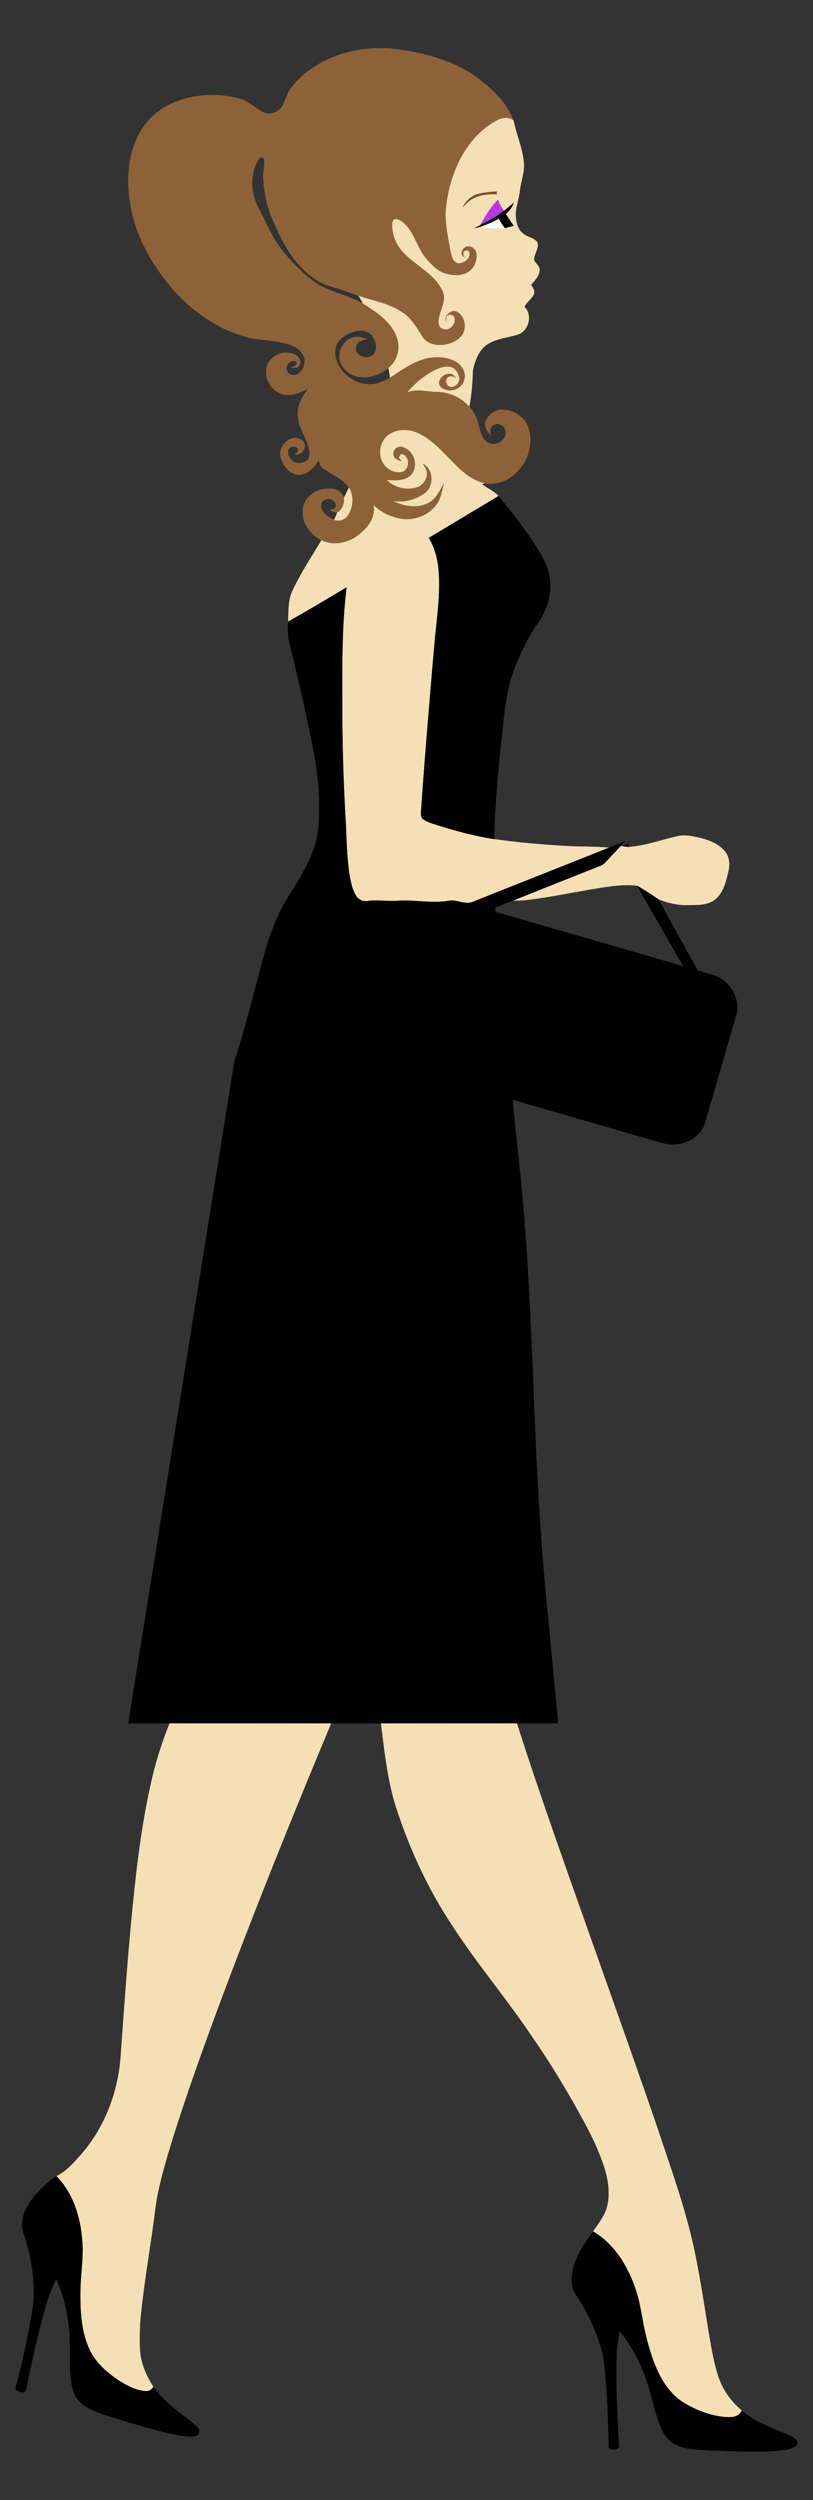 <svg xmlns="http://www.w3.org/2000/svg" viewBox="-12.574 -38.628 650.148 1997.256"><rect x="-12.574" y="-38.628" width="650.148" height="1997.256" fill="#333333" stroke="none"/><g stroke-width=".094"><path fill="#8D6238" stroke="#8D6238" d="M285.3 0h13.23c23.25 2.26 46.79 7.96 66.64 20.73 13.54 9.46 26.88 20.98 32.93 36.81-4.09-2.87-9.3-2.14-13.46.16-12.87 6.91-22.91 18.38-29.44 31.33-5.69 11.19-9.18 23.43-10.78 35.86-1.76 12.45 1.2 24.85 3.32 37.07.81 3.69 1.81 8.99 6.3 9.72 4.31-.07 9.95-3.8 8.63-8.7-.41-2.64-5.49-1.4-4.55 1.03-.27 1.28.64 2.13 1.39 3.02-.49-.23-1.49-.69-1.99-.92-2.41-2.11-.58-5.49 1.48-7.08 3.52-2.46 8.79.31 9.4 4.41 1.03 6.05-1.81 12.84-7.36 15.74-5.51 2.97-12.18 2.38-17.95.58-6.08-1.84-10.45-6.77-14.51-11.37-7.1-8.11-9.36-19.28-16.64-27.24-2.41-2.43-5.46-5.01-9.11-4.7-2.64 2.4-1.63 6.34-1.32 9.44 1.04 7.66 5.25 14.52 10.98 19.59 9.67 9.29 23.04 15.56 28.84 28.28 3.85 7.8-2.36 15.38-3.05 23.14-.58 2.84.39 6.61 3.65 7.23 4.93 1.81 9.62-3.33 9.02-8.09-.02-2.15-2.85-4.03-4.74-2.95-2.62.75-1.68 3.88-2.23 5.91-1.92-5.13 3.76-10.99 8.9-8.61 6.48 3.56 8.47 13.5 3.68 19.22-4.18 5.14-11.03 7.39-17.49 7.44-5.21.04-10.86-1.86-13.72-6.49-4.59-7.16-8.87-15.01-16.27-19.69-10.45-7.19-23.18-9.11-34.95-13.11-7.24-2.52-14.38-5.29-21.76-7.38-11.48-3.19-21.02-11.15-28.36-20.31-8.1-9.9-13.59-21.57-18.61-33.24-4.61-10.68-7-22.23-7.51-33.83-.22-4.9 1.7-9.82.54-14.66-.91-2.03-3.72-1.07-4.42.64-7.03 11.78-6.07 26.88.22 38.76 5.94 10.99 10.42 22.9 18.23 32.79 7.16 9.11 15.37 17.39 24.39 24.66 12.01 9.35 27.76 11.18 40.79 18.61 11.13 6.99 23.55 15.03 27.52 28.34 2.75 8.35-.39 17.74-7.06 23.29-5.68 4.53-12.78 7.56-20.12 7.39-6.64.08-13.21-3.37-16.92-8.86-6.03-8.62.45-22.66 10.99-23.47 3.14-.21 6.12.98 9.12 1.74-3.81.67-8.84 2.14-9.12 6.79-.81 7.76 11.51 10.77 15 4.09 3.56-7.29-2.42-18.19-11.02-17.57-5.86.23-11.6 2.65-15.97 6.55-3.9 3.46-5.4 9.04-4.37 14.08 2.95 14.37 18.87 25.26 33.3 21.38 3.66-.96 7.09-2.64 10.34-4.55 9.28-5.88 18.31-12.79 29.2-15.35 7.3-1.51 15.25-1.39 22.08 1.86 5.29 2.56 9.77 8.35 8.39 14.5-1.08 6.27-7.9 10.4-13.99 9.03-2.99-.56-6.76-2.41-6.56-5.97.36-4.6 5.31-7.65 9.63-7.12 1.89.39 2.94 2.22 4.32 3.42-2.14-.62-4.6-2.43-6.59-.55-3.16 2.06-1.35 7.19 2.13 7.61 3.73.36 7.38-3.57 6.64-7.29-.66-3.75-3-7.72-6.97-8.58-4.07-.78-8.18.53-11.84 2.22-8.79 4.2-16.23 10.73-22.62 18 7.7-3.11 15.94-.47 23.91-.39 9.73.24 19.24 4.53 25.71 11.84 3.81 4.17 6.35 9.36 7.47 14.89 1.4 5.1 2.56 11.46 7.82 13.99 6.3 3.41 15.39-2.82 13.53-10.03-.78-4.75-7.4-6.66-10.66-3.22-2.12 1.93-1.15 5-1.26 7.5-1.95-3.11-5.28-6.22-4.2-10.26 1.66-6.23 8.08-10.9 14.53-10.52 6.69.33 13.19 3.79 17.24 9.11 4.82 6.99 5.25 16.24 3.09 24.24-3.81 15.27-18.99 28.36-35.29 25.57-7.89-1.8-14.73-6.49-20.53-11.98-10.15-9.55-18.91-21.12-31.59-27.53-7.33-3.81-16.63-4.39-23.81.09-8.22 5.03-10.16 17.55-4.11 24.97 3.17 3.92 8.52 6.28 13.55 5.39 6.83-1.45 6.96-13.76-.51-14.3l-1.68 2.88c.83 1.02 1.66 2.05 2.49 3.09-2.39-.88-5.44-1.46-6.48-4.12-2.07-3.97 2.38-8.92 6.58-7.65 9.28 2.16 13.67 14.81 7.5 22.15-4.9 5.38-12.82 4.96-19.45 4.39 5.82 6.1 15.07 8.09 23.08 5.98 5.16-1.32 9.12-6.55 8.62-11.91-.17-2.76-2.03-4.98-3.3-7.31 9.21 4.47 9.29 18.46 1.32 24.15-7.17 4.79-16.04 7.37-24.66 5.91 8.57 4.17 19.17 5.95 27.94 1.38 6.42-3.3 9.15-10.38 12.69-16.22-1.53 5.32-2.16 11-4.93 15.87-5.9 9.52-17.78 14.86-28.83 13.25-8.41-1.35-16.65-4.9-22.72-10.99 1.8 9.32-4.26 17.65-11.21 23.09-8.28 6.99-20.56 9.9-30.57 4.94-5.88-3.01-10.77-8.03-13.37-14.12-2.54-6.12-2.25-13.66 1.81-19.07 5-6.72 14.29-9.31 22.27-7.57 3.46.66 6.03 3.37 7.4 6.51.52 4.75-1.16 9.67-5.44 12.17-2.26-.13-4.31-1.1-6.29-2.09 1.76-.7 4.78-.41 5.05-2.91.92-3.84-3.61-6.52-6.97-5.74-3.48.28-5.85 4.18-4.45 7.41 1.91 4.35 6.1 7.12 10.24 9.09 4.11 1.44 8.84-.17 11.12-3.89 4.06-6.46 4.76-15.32.66-21.94-5.06-6.7-12.94-10.09-19.78-14.55-2.65-1.53-3.83-4.37-4.46-7.22-3.55 6.1-9.66 12.64-17.39 11.51-7.18-1.57-12.22-8.59-13.23-15.61-1.18-8.62 9.54-17.49 17.29-11.91 5.46 3.89.39 12.69-5.71 11.26 1.26-1.06 3.26-2.17 2.64-4.17-1.29-3.4-7.12-2.44-7.86.94-1.06 5.46 4.44 11.41 10.09 10.04 3.67-.26 7.25-3.15 6.88-7.09-.26-10.48-8.3-18.76-9.22-29.13-1.37-8.57 3.1-16.52 8.26-22.96-5.94 2.72-12.32 6.03-19.07 4.79-10.06-1.79-16.91-13.17-14.03-22.93 2.8-8.97 14.54-13.37 22.75-9.15 3.16 1.53 5.45 5.83 3.01 8.95-1.41 2.22-4.28 1.52-6.48 1.52 1.69-1.29 4.9-1.48 4.58-4.29-2.16-2.21-5.84-.75-7.32 1.52-2.23 3.05-.25 8.18 3.61 8.51 5.18.75 8.89-4.29 9.82-8.82 1.34-5.93-3.19-11.45-8.33-13.8-13.17-6.22-28.36-4-41.94-8.76-27.88-8.79-51.05-28.91-67.18-52.9-10.97-16.04-19.14-34.22-22.03-53.53-2.61-17.62-1.82-36.42 6.15-52.65 5.65-11.73 15.56-21.27 27.44-26.55 17.16-7.64 36.98-8.44 55-3.53 7.23 1.97 12.03 8.4 18.94 11.02 4.97 2.01 11-.29 13.89-4.68 2.71-4.24 3.53-9.4 6.38-13.58 4.64-6.91 11-12.52 17.82-17.21C251.16 6.11 268.18 1 285.3 0z"/><path fill="#F5E0B5" stroke="#F5E0B5" d="M384.64 57.7c4.16-2.3 9.37-3.03 13.46-.16 2.25 11.29 7.15 21.97 8.2 33.5.88 7.51-2.24 14.63-3.05 22-.63 5.75-2.5 11.26-3.29 16.98-.43 6.42.49 13.98 6.05 18.1 3.3 2.91 8.53 3.1 11.14 6.8 1.56 4.96-2.95 9.5-2.62 14.45 1.26 1.96 2.9 3.66 4.11 5.67 1.45 5.64-3.32 9.96-6.5 13.93 1.53 2.35 3.55 5.19 1.96 8.07-2.02 3.46-5.51 5.8-7.3 9.44 6.91 6.61 3.29 20.08-5.97 22.38-7.17 2.15-14.87 2.82-21.56 6.41-8.26 4.01-11.87 13.44-13.67 21.88-.29 9.74-1.05 19.48-2.83 29.08-6.47-7.31-15.98-11.6-25.71-11.84-7.97-.08-16.21-2.72-23.91.39 6.39-7.27 13.83-13.8 22.62-18 3.66-1.69 7.77-3 11.84-2.22 3.97.86 6.31 4.83 6.97 8.58.74 3.72-2.91 7.65-6.64 7.29-3.48-.42-5.29-5.55-2.13-7.61 1.99-1.88 4.45-.07 6.59.55-1.38-1.2-2.43-3.03-4.32-3.42-4.32-.53-9.27 2.52-9.63 7.12-.2 3.56 3.57 5.41 6.56 5.97 6.09 1.37 12.91-2.76 13.99-9.03 1.38-6.15-3.1-11.94-8.39-14.5-6.83-3.25-14.78-3.37-22.08-1.86-10.89 2.56-19.92 9.47-29.2 15.35-.41-2.53-.81-5.05-1.23-7.57 6.67-5.55 9.81-14.94 7.06-23.29-3.97-13.31-16.39-21.35-27.52-28.34-1.06-2.07-2.17-4.14-3.51-6.04 11.77 4 24.5 5.92 34.95 13.11 7.4 4.68 11.68 12.53 16.27 19.69 2.86 4.63 8.51 6.53 13.72 6.49 6.46-.05 13.31-2.3 17.49-7.44 4.79-5.72 2.8-15.66-3.68-19.22-5.14-2.38-10.82 3.48-8.9 8.61.55-2.03-.39-5.16 2.23-5.91 1.89-1.08 4.72.8 4.74 2.95.6 4.76-4.09 9.9-9.02 8.09-3.26-.62-4.23-4.39-3.65-7.23.69-7.76 6.9-15.34 3.05-23.14-5.8-12.72-19.17-18.99-28.84-28.28-5.73-5.07-9.94-11.93-10.98-19.59-.31-3.1-1.32-7.04 1.32-9.44 3.65-.31 6.7 2.27 9.11 4.7 7.28 7.96 9.54 19.13 16.64 27.24 4.06 4.6 8.43 9.53 14.51 11.37 5.77 1.8 12.44 2.39 17.95-.58 5.55-2.9 8.39-9.69 7.36-15.74-.61-4.1-5.88-6.87-9.4-4.41-2.06 1.59-3.89 4.97-1.48 7.08.5.23 1.5.69 1.99.92-.75-.89-1.66-1.74-1.39-3.02-.94-2.43 4.14-3.67 4.55-1.03 1.32 4.9-4.32 8.63-8.63 8.7-4.49-.73-5.49-6.03-6.3-9.72-2.12-12.22-5.08-24.62-3.32-37.07 1.6-12.43 5.09-24.67 10.78-35.86 6.53-12.95 16.57-24.42 29.44-31.33M369 116.55c-5.2 1.62-9.31 5.7-11.62 10.56 2.41-2.52 4.77-5.2 7.87-6.88 5.88-3.3 12.8-3.99 19.42-3.64-.02-.56-.07-1.67-.09-2.23-5.23.36-10.53.7-15.58 2.19m2.36 24.76c-1.57.79-3.15 1.57-4.69 2.42 2-.43 4.01-.91 5.97-1.56 5.84 2.4 12.31 1.81 18.46 1.41 2.36-.59 4.72-1.18 7.07-1.82-2.12-3.12-4.26-6.23-6.26-9.42 2.69-2.49 5.17-5.32 6.29-8.89-2.6 2.06-5 4.36-7.69 6.3-2.28-2.55-3.6-5.71-4.79-8.87-5.97 5.85-10.19 13.24-14.36 20.43zM299.11 308.08c7.18-4.48 16.48-3.9 23.81-.09 12.68 6.41 21.44 17.98 31.59 27.53 5.8 5.49 12.64 10.18 20.53 11.98-.51.16-1.53.47-2.04.63 4.09 3.54 9.46 5.4 13.05 9.55-18.6 11.12-37.14 22.34-55.76 33.42 5.66 8.92 7.64 19.55 8.17 29.95.97 19.04-2.24 37.91-3.79 56.83-3.78 43.68-7.48 87.37-10.5 131.11-.03 2.39-.61 5.5 1.82 6.98 3.29 2.22 7.17 3.31 10.91 4.52 14.95 4.76 30.18 8.77 45.68 11.3 18.7 2.57 37.53 4.31 56.38 5.36 11.79.82 23.64.26 35.41 1.43-36.18 14.53-72.5 28.73-108.69 43.22-6.13 2.61-12.38-1.7-18.66-.92-13.58 2.53-27.35-.73-41.04.06-8.34.78-16.71-.98-25.02.28-3.51.53-7.07-1.33-8.86-4.34-2.81-4.54-3.91-9.87-4.91-15.05-2.3-13.66-2.54-27.55-3.13-41.35-1.78-29.13-2.75-58.3-2.89-87.48-.04-34.13-.74-68.39 3.39-102.34-15.54 9.16-30.97 18.56-46.76 27.31.58-8.05-.24-16.52 3.26-24.04 6.54-14.32 15.35-27.41 23.37-40.91 10.01 4.96 22.29 2.05 30.57-4.94 6.95-5.44 13.01-13.77 11.21-23.09 6.07 6.09 14.31 9.64 22.72 10.99 11.05 1.61 22.93-3.73 28.83-13.25 2.77-4.87 3.4-10.55 4.93-15.87-3.54 5.84-6.27 12.92-12.69 16.22-8.77 4.57-19.37 2.79-27.94-1.38 8.62 1.46 17.49-1.12 24.66-5.91 7.97-5.69 7.89-19.68-1.32-24.15 1.27 2.33 3.13 4.55 3.3 7.31.5 5.36-3.46 10.59-8.62 11.91-8.01 2.11-17.26.12-23.08-5.98 6.63.57 14.55.99 19.45-4.39 6.17-7.34 1.78-19.99-7.5-22.15-4.2-1.27-8.65 3.68-6.58 7.65 1.04 2.66 4.09 3.24 6.48 4.12-.83-1.04-1.66-2.07-2.49-3.09l1.68-2.88c7.47.54 7.34 12.85.51 14.3-5.03.89-10.38-1.47-13.55-5.39-6.05-7.42-4.11-19.94 4.11-24.97zM490.73 637.93c13.43-.91 26.1-5.87 39.17-8.65 5.75-1.21 11.59.22 17.21 1.42 7.44 1.89 15.23 4.84 20.17 11.02 3.64 4.55 3.88 10.76 2.51 16.21-1.86 8-3.96 16.91-10.77 22.23-6.23 4.76-14.57 4.14-21.98 4.3-7.96.15-15.75-1.74-23.1-4.69-5.56-3.73-11.16-7.47-17-10.75-6.93-1.06-13.96-.37-20.87.38-22.46 3.04-44.58 8.26-67.09 10.94-3.78.48-7.58.48-11.38.57 23.36-9.47 46.84-18.65 70.24-28.02 2.27-.91 3.9-2.79 5.53-4.53 3.41-3.73 6.88-7.41 10.39-11.05l1.56.16c1.79.22 3.59.43 5.41.46zM123.1 1338.12c43.04.01 86.09-.01 129.13.01-31.02 74.12-61.05 148.66-89.18 223.93-13.58 36.59-26.83 73.34-38.4 110.63-4.12 13.62-8.24 27.27-11.06 41.24-1.75 8.28-2.41 16.73-3.71 25.09-3.58 26.02-8.14 51.92-10.39 78.11-.36 8.62-.78 17.34.32 25.94 1.4 9.09 5.42 17.57 10.31 25.28-1.46 1.97-3.53 3.58-6.14 3.28-8.24-.56-15.68-4.73-22.48-9.1-8.98-6.2-17.61-13.71-22.31-23.77-6.73-14.18-7.61-30.27-7.49-45.71.03-13.71 2.65-27.34 1.53-41.06-1.33-18.83-7.15-38.3-20.65-52.05 8.04-3.9 13.96-10.92 19.79-17.49 18.5-21.13 29.04-48.54 31.42-76.38 3.38-46.63 6.51-93.29 11.67-139.77 2.86-26.31 6.56-52.57 12.28-78.43 3.63-16.99 8.8-33.66 15.36-49.75zM292.1 1338.13c36.23-.02 72.46 0 108.69-.01 9.65 30.34 19.97 60.46 30.43 90.53 26.74 76.53 54.4 152.74 80.82 229.39 12.24 36.89 25.89 73.56 32.83 111.95 4.62 23.25 7.6 46.79 11.96 70.1 1.79 8.77 3.67 17.62 7.31 25.85 3.86 8.12 9.47 15.39 16.43 21.1-1.6 4.37-6.35 5.63-10.6 5.42-12.22-.35-24.01-4.8-34.53-10.82-10.54-6.06-17.8-16.42-22.65-27.34-4.11-9.22-6.91-18.95-9.21-28.75-2.82-11.76-3.89-23.93-7.92-35.39-6.1-18.32-16.95-36.06-33.94-46.07 4.67-6.78 10.2-13.47 11.66-21.81 2.53-13.11-1.09-26.51-6-38.62-5.74-15.15-13.97-29.15-21.76-43.29-10.02-17.38-20.51-34.51-32-50.96-20.03-30.02-43.48-57.6-63.26-87.79-20.64-30.64-36.16-64.57-47.28-99.76-6.01-20.75-8.41-42.34-10.98-63.73z"/><path fill="#7C512A" stroke="#7C512A" d="M369 116.55c5.05-1.49 10.35-1.83 15.58-2.19.02.56.07 1.67.09 2.23-6.62-.35-13.54.34-19.42 3.64-3.1 1.68-5.46 4.36-7.87 6.88 2.31-4.86 6.42-8.94 11.62-10.56z"/><path fill="#B739E6" stroke="#B739E6" d="M371.36 141.31c4.17-7.19 8.39-14.58 14.36-20.43 1.19 3.16 2.51 6.32 4.79 8.87-6.01 4.43-12.41 8.33-19.15 11.56z"/><path fill="#030102" stroke="#030102" d="M390.51 129.75c2.69-1.94 5.09-4.24 7.69-6.3-1.12 3.57-3.6 6.4-6.29 8.89 2 3.19 4.14 6.3 6.26 9.42-2.35.64-4.71 1.23-7.07 1.82-1.88-2.27-3.46-4.78-4.78-7.41-4.35 2.45-8.95 4.41-13.68 6-1.96.65-3.97 1.13-5.97 1.56 1.54-.85 3.12-1.63 4.69-2.42 6.74-3.23 13.14-7.13 19.15-11.56zM485.32 637.47c1.36-.64 2.73-1.28 4.09-1.94.43.79.87 1.59 1.32 2.4-1.82-.03-3.62-.24-5.41-.46z"/><path fill="#FEFEFD" stroke="#FEFEFD" d="M372.64 142.17c4.73-1.59 9.33-3.55 13.68-6 1.32 2.63 2.9 5.14 4.78 7.41-6.15.4-12.62.99-18.46-1.41z"/><path fill="#F5E0B4" stroke="#F5E0B4" d="M266.46 350.87c4.1 6.62 3.4 15.48-.66 21.94-2.28 3.72-7.01 5.33-11.12 3.89.8-1.93 1.6-3.85 2.42-5.76 4.28-2.5 5.96-7.42 5.44-12.17 1.37-2.61 2.7-5.23 3.92-7.9z"/><path stroke="#000" d="M330.29 391.1c18.62-11.08 37.16-22.3 55.76-33.42 9.35 11.19 18.28 22.74 26.49 34.8 6.15 9.43 13.02 19.1 14.5 30.56 2.04 13.93-2.93 28.18-11.63 39.02-7.29 11.96-13.77 24.53-18.12 37.88-5.99 17.36-6.87 35.85-9.07 53.94-2.69 25.89-5.1 51.86-5.64 77.91-15.5-2.53-30.73-6.54-45.68-11.3-3.74-1.21-7.62-2.3-10.91-4.52-2.43-1.48-1.85-4.59-1.82-6.98 3.02-43.74 6.72-87.43 10.5-131.11 1.55-18.92 4.76-37.79 3.79-56.83-.53-10.4-2.51-21.03-8.17-29.95z"/><path stroke="#000" d="M217.8 457.97c15.79-8.75 31.22-18.15 46.76-27.31-4.13 33.95-3.43 68.21-3.39 102.34.14 29.18 1.11 58.35 2.89 87.48.59 13.8.83 27.69 3.13 41.35 1 5.18 2.1 10.51 4.91 15.05 1.79 3.01 5.35 4.87 8.86 4.34 8.31-1.26 16.68.5 25.02-.28 13.69-.79 27.46 2.47 41.04-.06 6.28-.78 12.53 3.53 18.66.92 36.19-14.49 72.51-28.69 108.69-43.22 4.35-1.59 8.63-3.41 12.97-5.06-1.15 1.31-2.42 2.49-3.58 3.79-3.51 3.64-6.98 7.32-10.39 11.05-1.63 1.74-3.26 3.62-5.53 4.53-23.4 9.37-46.88 18.55-70.24 28.02a315.12 315.12 0 00-14.2 5.64c.09.84.26 2.51.34 3.35 50.04 14.42 100.07 28.88 150.08 43.4-12.32-21.41-24.63-42.83-36.88-64.28 5.84 3.28 11.44 7.02 17 10.75 10.4 18.98 20.93 37.88 31.39 56.82 4.53 1.4 9.18 2.45 13.62 4.13 12.58 4.63 21.26 19.17 17 32.36-8.12 28.02-16.23 56.03-24.34 84.04-2.23 8.43-9.35 15.04-17.65 17.37-5.9 1.78-12.28 1.5-18.13-.3-39.47-11.45-78.95-22.81-118.41-34.27 2.21 27.38 5.95 54.61 8.19 82 5.33 60.56 7.17 121.35 9.81 182.07 2.12 50.75 5.26 101.47 10.58 151.99 2.53 27.39 5.19 54.76 7.72 82.15-10.98-.02-21.95 0-32.93-.01-36.23.01-72.46-.01-108.69.01-13.29-.01-26.58-.01-39.87 0-43.04-.02-86.09 0-129.13-.01-11.01.01-22.03-.01-33.04.02 7.67-49.02 15.7-97.98 23.5-146.97 19.98-124.44 39.94-248.88 59.92-373.32.64-3.97 1.09-7.99 2.4-11.8 6.92-21.47 12.55-43.32 18.21-65.14 5.41-20.34 10.8-41.06 21.56-59.36 8.28-13.31 17.02-26.58 22.46-41.37 4.08-10.91 4.53-22.68 4.55-34.19.12-17.18-2.23-34.26-5.76-51.04-5.29-26.79-11.51-53.38-17.99-79.9-1.3-5.59-1.56-11.37-1.11-17.08zM17.1 1713.34c4.77-4.86 9.65-9.83 15.48-13.4 13.5 13.75 19.32 33.22 20.65 52.05 1.12 13.72-1.5 27.35-1.53 41.06-.12 15.44.76 31.53 7.49 45.71 4.7 10.06 13.33 17.57 22.31 23.77 6.8 4.37 14.24 8.54 22.48 9.1 2.61.3 4.68-1.31 6.14-3.28 6.9 9.21 15.65 16.81 24.91 23.56 3.87 3.11 8.42 5.69 11.14 9.98 1.28 1.85.52 4.72-1.75 5.38-4.19 1.17-8.64.47-12.88-.09-14.16-2.47-27.91-6.75-41.68-10.77-9.59-2.98-19.34-5.55-28.56-9.57-6.47-2.76-12.66-7.42-14.96-14.33-3.47-10.12-2.83-21.02-2.93-31.54.27-20.14-2.59-40.66-11.2-59.02-2.36 6.02-5.4 11.79-7.06 18.08-7.08 23.38-11.99 47.35-17.05 71.22-1.97 2.62-5.83.8-8.1-.57v-1.85c5.11-19.4 9.4-39.03 12.8-58.8 3.7-19.29.78-39.19-4.43-57.92-1.08-4.7-3.81-9.11-3.3-14.05.5-9.49 5.76-17.9 12.03-24.72zM445.87 1773.05c2.82-10.79 9.36-20.07 15.85-28.96 16.99 10.01 27.84 27.75 33.94 46.07 4.03 11.46 5.1 23.63 7.92 35.39 2.3 9.8 5.1 19.53 9.21 28.75 4.85 10.92 12.11 21.28 22.65 27.34 10.52 6.02 22.31 10.47 34.53 10.82 4.25.21 9-1.05 10.6-5.42 8.66 7.51 19.3 12.18 29.84 16.43 5.08 2.29 11.13 3.64 14.59 8.4v2.76c-4.42 3.88-10.57 4.08-16.11 4.69-17.28 1.16-34.6.25-51.89-.22-9.38-.65-19.14-.42-28-4.01-5.99-2.43-10.14-7.82-12.68-13.58-5.74-12.87-7.65-27.01-12.54-40.17-4.76-13.62-11.76-26.45-20.89-37.63-.7 5.41-2 10.76-2.17 16.25-1.08 25.57.46 51.17 1.76 76.71-2.01 2.09-6.2 2.63-8.18.28-.5-17.29-.96-34.59-2.22-51.84-.92-10.51-1.55-21.22-5.07-31.25-4.61-14.54-11.5-28.31-20.09-40.9-3.2-6.05-2.61-13.45-1.05-19.91z"/></g></svg>